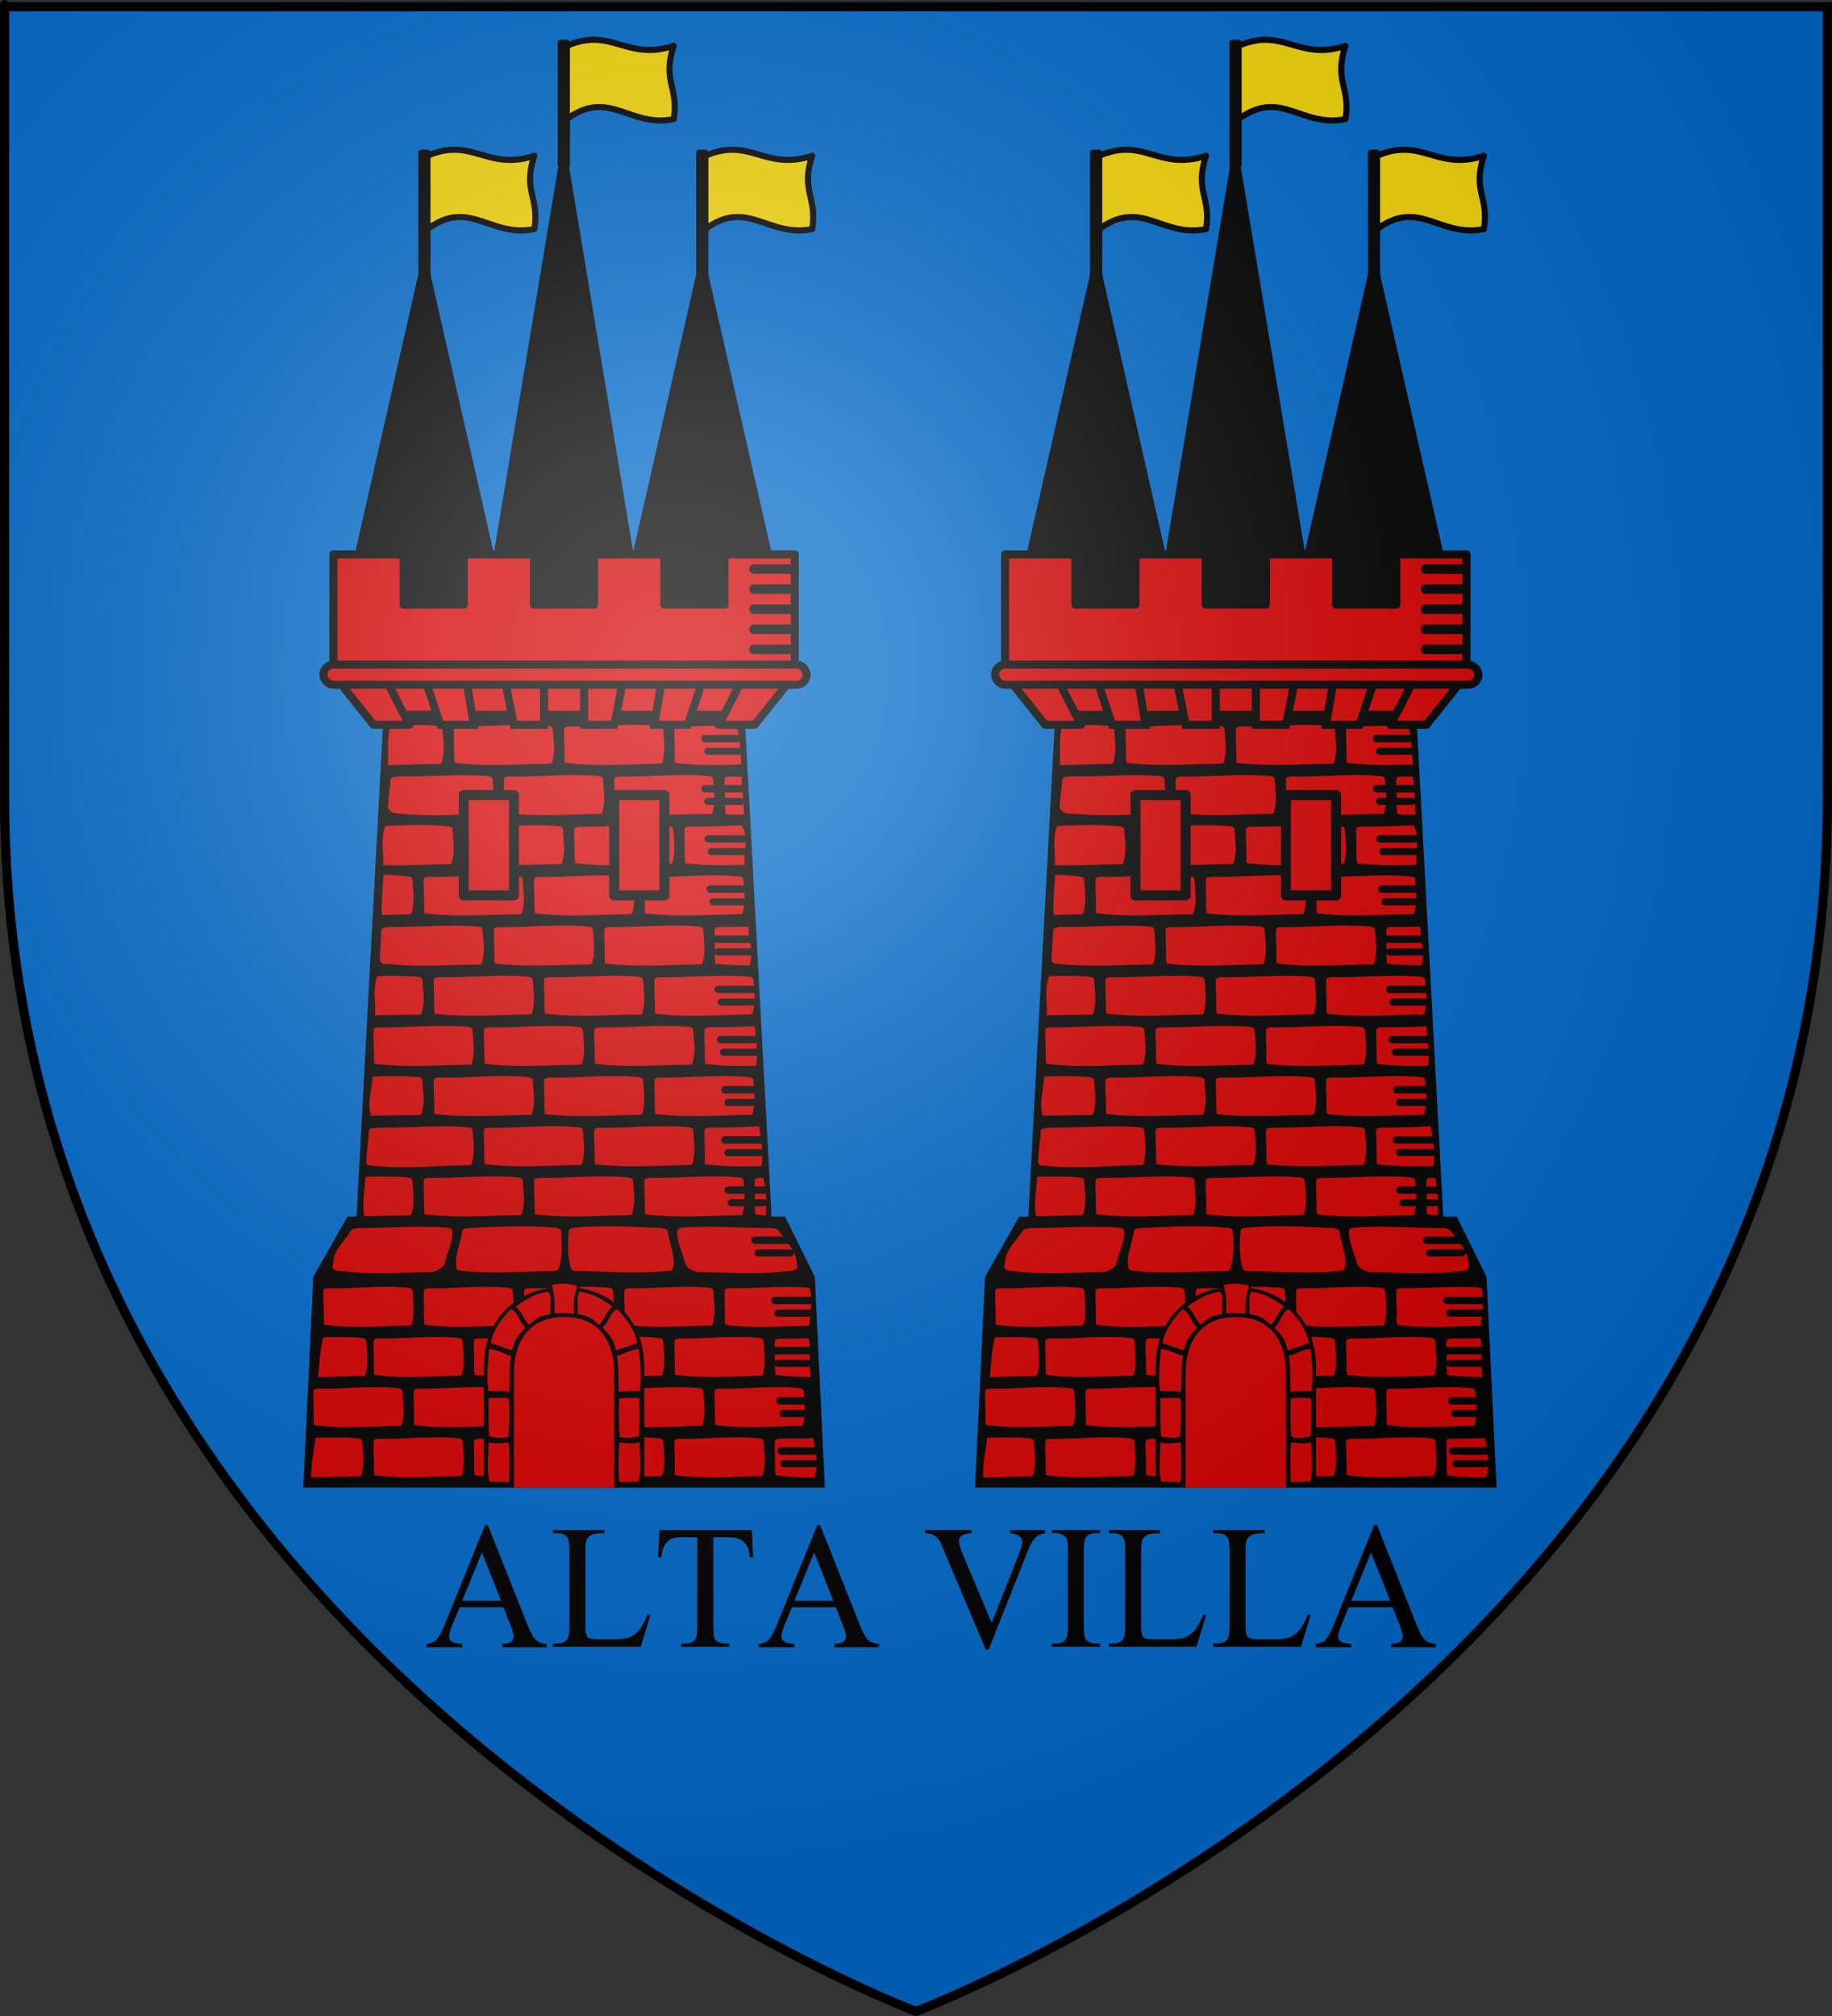 <?xml version="1.0" encoding="UTF-8" standalone="no"?>
<!-- Created with Inkscape (http://www.inkscape.org/) -->
<svg
   xmlns:svg="http://www.w3.org/2000/svg"
   xmlns="http://www.w3.org/2000/svg"
   xmlns:xlink="http://www.w3.org/1999/xlink"
   version="1.0"
   width="600"
   height="660"
   id="svg2">
  <rect width="100%" height="100%" fill="#333333" stroke="none"/>
  <defs
     id="defs6">
    <linearGradient
       id="linearGradient2893">
      <stop
         style="stop-color:#ffffff;stop-opacity:0.314"
         offset="0"
         id="stop2895" />
      <stop
         style="stop-color:#ffffff;stop-opacity:0.251"
         offset="0.19"
         id="stop2897" />
      <stop
         style="stop-color:#6b6b6b;stop-opacity:0.125"
         offset="0.6"
         id="stop2901" />
      <stop
         style="stop-color:#000000;stop-opacity:0.125"
         offset="1"
         id="stop2899" />
    </linearGradient>
    <radialGradient
       cx="221.445"
       cy="226.331"
       r="300"
       fx="221.445"
       fy="226.331"
       id="radialGradient3163"
       xlink:href="#linearGradient2893"
       gradientUnits="userSpaceOnUse"
       gradientTransform="matrix(1.353,0,0,1.349,-77.629,-85.747)" />
  </defs>
  <g
     style="display:inline"
     id="layer3">
    <path
       d="M 300,658.5 C 300,658.5 598.5,546.18 598.5,260.728 C 598.5,-24.723 598.5,2.176 598.5,2.176 L 1.5,2.176 L 1.5,260.728 C 1.5,546.18 300,658.5 300,658.5 z "
       style="fill:#0169c9;fill-opacity:1;fill-rule:evenodd;stroke:none;stroke-width:1px;stroke-linecap:butt;stroke-linejoin:miter;stroke-opacity:1"
       id="path2855" />
  </g>
  <g
     id="layer4">
    <g
       id="g3555">
      <path
         d="M 138,90 L 113,200 L 114,200 L 115,200 L 163,200 L 164,200 L 165,200 L 140,90 L 139,90 L 138,90 z "
         style="fill:#000000;fill-opacity:1;fill-rule:evenodd;stroke:#000000;stroke-width:2;stroke-linecap:butt;stroke-linejoin:miter;stroke-miterlimit:4;stroke-dasharray:none;stroke-opacity:1"
         id="path2475" />
      <path
         d="M 183.6,50 L 158.6,200 L 160.6,200 L 208.6,200 L 210.6,200 L 185.6,50 L 183.6,50 z "
         style="fill:#000000;fill-opacity:1;fill-rule:evenodd;stroke:none;stroke-width:1px;stroke-linecap:butt;stroke-linejoin:miter;stroke-opacity:1"
         id="path3446" />
      <use
         transform="translate(91,0)"
         id="use3448"
         x="0"
         y="0"
         width="600"
         height="660"
         xlink:href="#path2475" />
      <g
         transform="translate(-1,20)"
         id="g3544">
        <rect
           width="2"
           height="40"
           x="139"
           y="30"
           style="opacity:1;fill:#000000;fill-opacity:1;fill-rule:evenodd;stroke:#000000;stroke-width:2;stroke-linecap:round;stroke-linejoin:round;stroke-miterlimit:4;stroke-dasharray:none;stroke-dashoffset:0;stroke-opacity:1"
           id="rect3536" />
        <path
           d="M 141,31 C 155.763,24.64 160.415,36.129 176,31 C 172.141,42.572 177.736,44.553 176,55 C 161.531,57.94 154.823,44.794 141,55 L 141,31 z "
           style="fill:#f2d207;fill-opacity:1;fill-rule:evenodd;stroke:#000000;stroke-width:2;stroke-linecap:round;stroke-linejoin:round;stroke-miterlimit:4;stroke-dasharray:none;stroke-dashoffset:0;stroke-opacity:1"
           id="rect3538" />
      </g>
      <use
         transform="translate(45.656,-36)"
         id="use3551"
         x="0"
         y="0"
         width="600"
         height="660"
         xlink:href="#g3544" />
      <use
         transform="translate(91,0)"
         id="use3553"
         x="0"
         y="0"
         width="600"
         height="660"
         xlink:href="#g3544" />
      <g
         transform="matrix(3.285,0,0,3.285,-1014.286,-1380.112)"
         id="g2383">
        <path
           d="M 347,491.375 L 344.312,541.375 L 343.406,541.375 L 340,547.375 L 339,568.375 L 391,568.375 L 390,547.375 L 387.031,541.375 L 385.688,541.375 L 383,491.375 L 347,491.375 z "
           style="fill:#000000;fill-rule:evenodd;stroke:none;stroke-width:1px;stroke-linecap:butt;stroke-linejoin:miter;stroke-opacity:1"
           id="path3471" />
        <path
           d="M 342,475.375 L 342,480.375 L 342,487.375 L 388,487.375 L 388,480.375 L 388,475.375 L 381,475.375 L 381,480.375 L 375,480.375 L 375,475.375 L 368,475.375 L 368,480.375 L 362,480.375 L 362,475.375 L 355,475.375 L 355,480.375 L 349,480.375 L 349,475.375 L 342,475.375 z "
           style="opacity:1;fill:#d40000;fill-opacity:1;fill-rule:evenodd;stroke:#000000;stroke-width:0.8;stroke-linecap:round;stroke-linejoin:round;stroke-miterlimit:4;stroke-dasharray:none;stroke-dashoffset:0;stroke-opacity:1"
           id="rect3155" />
        <path
           d="M 342,487.375 L 347,491.362 L 383,491.362 L 388,487.375 L 342,487.375 z "
           style="fill:#d40000;fill-opacity:1;fill-rule:evenodd;stroke:#000000;stroke-width:0.8;stroke-linecap:round;stroke-linejoin:round;stroke-miterlimit:4;stroke-dasharray:none;stroke-opacity:1"
           id="path3157" />
        <path
           d="M 351.451,537.513 C 354.354,537.582 357.348,537.182 360.421,537.465 C 360.707,537.521 360.874,537.57 360.878,537.82 C 360.939,538.803 361.119,539.803 360.877,540.786 C 360.799,541.216 360.779,541.254 360.387,541.235 C 357.396,541.264 354.684,541.538 351.417,541.18 C 350.879,541.15 351.149,541.101 351.045,540.66 C 351.078,539.519 350.982,538.856 351.003,537.975 C 351.032,537.493 351.07,537.639 351.451,537.513 z "
           style="fill:#d40000;fill-rule:evenodd;stroke:none"
           id="path3191" />
        <path
           d="M 355.438,542.512 C 355.056,542.646 354.889,542.471 354.812,542.981 C 354.665,543.969 354.252,544.771 354.219,545.993 C 354.322,546.465 354.152,546.705 354.688,546.763 C 357.957,547.12 361.025,546.82 364.016,546.79 C 364.408,546.81 364.527,546.488 364.605,546.027 C 364.847,544.974 364.765,543.9 364.703,542.847 C 364.7,542.579 364.447,542.539 364.161,542.478 C 361.259,542.202 358.342,542.377 355.438,542.512 z M 344.438,542.512 C 344.056,542.646 343.984,542.368 343.469,543.181 C 342.7,544.252 342.002,544.872 341.969,546.094 C 341.726,546.752 342.341,546.798 343.156,546.83 C 346.423,547.213 348.728,546.928 351.719,546.897 C 352.111,546.918 353.016,546.488 353.094,546.027 C 353.336,544.974 353.936,543.9 353.875,542.847 C 353.872,542.579 353.692,542.539 353.406,542.478 C 350.421,542.235 347.427,542.526 344.438,542.512 z "
           style="fill:#d40000;fill-rule:evenodd;stroke:none"
           id="use3197" />
        <use
           id="use3207"
           x="11"
           y="0"
           width="1"
           height="1"
           xlink:href="#path3191" />
        <use
           id="use3209"
           x="22"
           y="0"
           width="1"
           height="1"
           xlink:href="#path3191" />
        <path
           d="M 350.031,492.375 C 349.25,492.387 348.461,492.437 347.656,492.469 C 347.347,493.996 347.514,495.081 347.438,496.375 C 349.102,496.361 350.683,496.266 352.375,496.25 C 352.767,496.269 352.797,496.212 352.875,495.781 C 353.117,494.798 352.936,493.796 352.875,492.812 C 352.872,492.562 352.692,492.525 352.406,492.469 C 351.578,492.393 350.812,492.363 350.031,492.375 z M 382.125,492.375 C 380.2,492.413 378.291,492.544 376.438,492.5 C 376.056,492.626 376.029,492.487 376,492.969 C 375.979,493.85 376.064,494.515 376.031,495.656 C 376.135,496.097 375.868,496.157 376.406,496.188 C 378.672,496.435 380.677,496.38 382.688,496.312 C 382.497,495.001 382.624,493.532 382.125,492.375 z M 355.125,497.375 C 352.85,497.365 350.614,497.551 348.438,497.5 C 348.056,497.626 347.717,497.455 347.688,497.938 C 347.667,498.819 347.47,499.39 347.438,500.531 C 347.541,500.972 347.868,501.157 348.406,501.188 C 351.673,501.545 354.384,501.278 357.375,501.25 C 357.767,501.269 357.797,501.212 357.875,500.781 C 358.117,499.798 357.936,498.796 357.875,497.812 C 357.872,497.562 357.692,497.525 357.406,497.469 C 356.638,497.398 355.883,497.378 355.125,497.375 z M 381.438,497.5 C 381.056,497.626 381.029,497.487 381,497.969 C 380.979,498.85 381.064,499.515 381.031,500.656 C 381.135,501.097 380.962,501.282 381.5,501.312 C 382.066,501.374 382.4,501.284 382.938,501.312 L 382.688,497.531 C 382.32,497.535 381.802,497.509 381.438,497.5 z M 350.281,502.344 C 349.26,502.352 348.234,502.4 347.188,502.438 C 346.675,503.74 347.031,505.041 346.969,506.344 C 349.251,506.416 351.131,506.271 353.375,506.25 C 353.767,506.269 353.797,506.212 353.875,505.781 C 354.117,504.798 353.936,503.796 353.875,502.812 C 353.872,502.562 353.692,502.525 353.406,502.469 C 352.318,502.369 351.302,502.336 350.281,502.344 z M 382.719,502.375 C 380.937,502.424 379.158,502.541 377.438,502.5 C 377.056,502.626 377.029,502.487 377,502.969 C 376.979,503.85 377.064,504.515 377.031,505.656 C 377.135,506.097 376.868,506.157 377.406,506.188 C 379.415,506.407 381.217,506.366 383,506.312 C 382.901,504.997 383.428,503.603 382.719,502.375 z M 347,507.312 C 346.941,508.628 346.739,509.997 346.844,511.312 C 347.761,511.282 348.428,511.259 349.375,511.25 C 349.767,511.269 349.797,511.212 349.875,510.781 C 350.117,509.798 349.936,508.796 349.875,507.812 C 349.872,507.562 349.692,507.525 349.406,507.469 C 348.518,507.387 347.875,507.308 347,507.312 z M 354.125,512.375 C 351.85,512.365 349.614,512.551 347.438,512.5 C 347.056,512.626 346.811,512.487 346.781,512.969 C 346.76,513.85 346.658,514.609 346.625,515.75 C 346.729,516.191 346.868,516.157 347.406,516.188 C 350.673,516.545 353.384,516.278 356.375,516.25 C 356.767,516.269 356.797,516.212 356.875,515.781 C 357.117,514.798 356.936,513.796 356.875,512.812 C 356.872,512.562 356.692,512.525 356.406,512.469 C 355.638,512.398 354.883,512.378 354.125,512.375 z M 383.375,512.469 C 382.39,512.507 381.403,512.523 380.438,512.5 C 380.056,512.626 380.029,512.487 380,512.969 C 379.979,513.85 380.064,514.515 380.031,515.656 C 380.135,516.097 379.868,516.157 380.406,516.188 C 381.488,516.306 382.51,516.332 383.5,516.344 C 383.909,515.047 383.419,513.766 383.375,512.469 z M 348.375,517.375 C 347.701,517.367 347.041,517.385 346.375,517.406 C 345.888,518.868 346.244,520.011 346.156,521.312 C 347.627,521.286 348.869,521.264 350.375,521.25 C 350.767,521.269 350.797,521.212 350.875,520.781 C 351.117,519.798 350.936,518.796 350.875,517.812 C 350.872,517.562 350.692,517.525 350.406,517.469 C 349.724,517.406 349.049,517.383 348.375,517.375 z M 384,522.406 C 382.457,522.462 380.933,522.535 379.438,522.5 C 379.056,522.626 379.029,522.487 379,522.969 C 378.979,523.85 379.064,524.515 379.031,525.656 C 379.135,526.097 378.868,526.157 379.406,526.188 C 381.092,526.372 382.651,526.375 384.156,526.344 C 384.371,524.963 384.119,523.703 384,522.406 z M 348.156,527.375 C 347.425,527.374 346.686,527.376 345.906,527.406 C 345.816,528.732 345.366,530.145 345.75,531.312 C 347.386,531.296 348.71,531.266 350.375,531.25 C 350.767,531.269 350.797,531.212 350.875,530.781 C 351.117,529.798 350.936,528.796 350.875,527.812 C 350.872,527.562 350.692,527.525 350.406,527.469 C 349.605,527.395 348.888,527.376 348.156,527.375 z M 353.094,532.375 C 350.766,532.365 348.427,532.551 346.25,532.5 C 345.868,532.626 345.561,532.487 345.531,532.969 C 345.51,533.85 345.314,534.797 345.281,535.938 C 345.385,536.378 345.493,536.282 346.031,536.312 C 349.298,536.67 352.384,536.278 355.375,536.25 C 355.767,536.269 355.797,536.212 355.875,535.781 C 356.117,534.798 355.936,533.796 355.875,532.812 C 355.872,532.562 355.692,532.525 355.406,532.469 C 354.638,532.398 353.87,532.378 353.094,532.375 z M 384.438,532.375 C 382.745,532.428 381.073,532.539 379.438,532.5 C 379.056,532.626 379.029,532.487 379,532.969 C 378.979,533.85 379.064,534.515 379.031,535.656 C 379.135,536.097 378.868,536.157 379.406,536.188 C 381.292,536.394 383.011,536.39 384.688,536.344 C 384.925,535.028 384.623,533.691 384.438,532.375 z M 347.281,537.375 C 346.573,537.369 345.887,537.382 345.188,537.406 C 345.154,538.724 344.809,540.026 345.094,541.344 C 346.52,541.315 347.913,541.264 349.375,541.25 C 349.767,541.269 349.797,541.212 349.875,540.781 C 350.117,539.798 349.936,538.796 349.875,537.812 C 349.872,537.562 349.692,537.525 349.406,537.469 C 348.689,537.403 347.989,537.381 347.281,537.375 z M 384.438,537.5 C 384.056,537.626 384.029,537.487 384,537.969 C 383.979,538.85 384.064,539.515 384.031,540.656 C 384.135,541.097 383.868,541.157 384.406,541.188 C 384.642,541.213 384.895,541.23 385.125,541.25 C 385.172,540.007 385.179,538.774 384.875,537.531 C 384.732,537.53 384.58,537.503 384.438,537.5 z "
           style="fill:#d40000;fill-rule:evenodd;stroke:none"
           id="P1" />
        <use
           id="use3213"
           x="6"
           y="-5"
           width="1"
           height="1"
           xlink:href="#path3191" />
        <use
           id="use3215"
           x="17"
           y="-5"
           width="1"
           height="1"
           xlink:href="#path3191" />
        <use
           id="use3225"
           x="1"
           y="-10"
           width="1"
           height="1"
           xlink:href="#path3191" />
        <use
           id="use3227"
           x="12"
           y="-10"
           width="1"
           height="1"
           xlink:href="#path3191" />
        <use
           id="use3229"
           x="23"
           y="-10"
           width="1"
           height="1"
           xlink:href="#path3191" />
        <use
           id="use3231"
           x="-5"
           y="-15"
           width="1"
           height="1"
           xlink:href="#path3191" />
        <use
           id="use3233"
           x="6"
           y="-15"
           width="1"
           height="1"
           xlink:href="#path3191" />
        <use
           id="use3235"
           x="17"
           y="-15"
           width="1"
           height="1"
           xlink:href="#path3191" />
        <use
           id="use3239"
           x="23"
           y="-20"
           width="1"
           height="1"
           xlink:href="#path3191" />
        <use
           id="use3241"
           x="12"
           y="-20"
           width="1"
           height="1"
           xlink:href="#path3191" />
        <use
           id="use3243"
           x="1"
           y="-20"
           width="1"
           height="1"
           xlink:href="#path3191" />
        <use
           id="use3249"
           x="7"
           y="-25"
           width="1"
           height="1"
           xlink:href="#path3191" />
        <use
           id="use3251"
           x="18"
           y="-25"
           width="1"
           height="1"
           xlink:href="#path3191" />
        <use
           id="use3255"
           x="22"
           y="-30"
           width="1"
           height="1"
           xlink:href="#path3191" />
        <use
           id="use3257"
           x="11"
           y="-30"
           width="1"
           height="1"
           xlink:href="#path3191" />
        <use
           id="use3259"
           x="0"
           y="-30"
           width="1"
           height="1"
           xlink:href="#path3191" />
        <use
           id="use3265"
           x="4"
           y="-35"
           width="1"
           height="1"
           xlink:href="#path3191" />
        <use
           id="use3267"
           x="15"
           y="-35"
           width="1"
           height="1"
           xlink:href="#path3191" />
        <use
           id="use3273"
           x="19"
           y="-40"
           width="1"
           height="1"
           xlink:href="#path3191" />
        <use
           id="use3275"
           x="8"
           y="-40"
           width="1"
           height="1"
           xlink:href="#path3191" />
        <use
           id="use3281"
           x="3"
           y="-45"
           width="1"
           height="1"
           xlink:href="#path3191" />
        <use
           id="use3283"
           x="14"
           y="-45"
           width="1"
           height="1"
           xlink:href="#path3191" />
        <path
           d="M 388,487.362 L 384,492.362 L 380.434,492.362 L 383,487.362 L 388,487.362 z "
           style="fill:#d40000;fill-rule:evenodd;stroke:#000000;stroke-width:0.8;stroke-linecap:round;stroke-linejoin:round;stroke-miterlimit:4;stroke-dasharray:none;stroke-opacity:1"
           id="path3321" />
        <use
           transform="matrix(-1,0,0,1,730,0)"
           id="use3323"
           x="0"
           y="0"
           width="1"
           height="1"
           xlink:href="#path3321" />
        <path
           d="M 351,487.362 L 352.667,492.362 L 356,492.362 L 355.167,487.362 L 351,487.362 z "
           style="fill:#d40000;fill-rule:evenodd;stroke:#000000;stroke-width:0.8;stroke-linecap:butt;stroke-linejoin:miter;stroke-miterlimit:4;stroke-dasharray:none;stroke-opacity:1"
           id="path3325" />
        <use
           transform="matrix(-1,0,0,1,730,0)"
           id="use3327"
           x="0"
           y="0"
           width="1"
           height="1"
           xlink:href="#path3325" />
        <path
           d="M 359,487.362 L 363,487.362 L 363,492.362 L 360,492.362 L 359,487.362 z "
           style="fill:#d40000;fill-rule:evenodd;stroke:#000000;stroke-width:0.8;stroke-linecap:butt;stroke-linejoin:miter;stroke-miterlimit:4;stroke-dasharray:none;stroke-opacity:1"
           id="path3329" />
        <use
           transform="matrix(-1,0,0,1,730,0)"
           id="use3331"
           x="0"
           y="0"
           width="1"
           height="1"
           xlink:href="#path3329" />
        <rect
           width="48.191"
           height="2"
           ry="1"
           x="341"
           y="486.362"
           style="opacity:1;fill:#d40000;fill-opacity:1;fill-rule:evenodd;stroke:#000000;stroke-width:0.8;stroke-linecap:round;stroke-linejoin:round;stroke-miterlimit:4;stroke-dasharray:none;stroke-dashoffset:0;stroke-opacity:1"
           id="rect3351" />
        <rect
           width="5"
           height="10"
           x="355"
           y="499.362"
           style="opacity:1;fill:#d40000;fill-opacity:1;fill-rule:evenodd;stroke:#000000;stroke-width:1;stroke-linecap:round;stroke-linejoin:round;stroke-miterlimit:4;stroke-dasharray:none;stroke-dashoffset:0;stroke-opacity:1"
           id="rect3353" />
        <use
           id="use3355"
           x="15"
           y="0"
           width="1"
           height="1"
           xlink:href="#rect3353" />
        <path
           d="M 383.926,476.837 L 387.526,476.837"
           style="fill:none;fill-rule:evenodd;stroke:#000000;stroke-width:0.949px;stroke-linecap:round;stroke-linejoin:miter;stroke-opacity:1"
           id="path3357" />
        <use
           id="use3359"
           x="0"
           y="2"
           width="1"
           height="1"
           xlink:href="#path3357" />
        <use
           id="use3361"
           x="0"
           y="4"
           width="1"
           height="1"
           xlink:href="#path3357" />
        <use
           id="use3363"
           x="0"
           y="6"
           width="1"
           height="1"
           xlink:href="#path3357" />
        <use
           id="use3365"
           x="0"
           y="8"
           width="1"
           height="1"
           xlink:href="#path3357" />
        <g
           id="g3387">
          <path
             d="M 379.032,493.73 L 382.632,493.73"
             style="fill:none;fill-rule:evenodd;stroke:#000000;stroke-width:0.736px;stroke-linecap:round;stroke-linejoin:miter;stroke-opacity:1"
             id="use3367" />
          <path
             d="M 379.331,494.994 L 382.566,494.994"
             style="fill:none;fill-rule:evenodd;stroke:#000000;stroke-width:0.698px;stroke-linecap:round;stroke-linejoin:miter;stroke-opacity:1"
             id="use3375" />
        </g>
        <use
           id="use3391"
           x="0"
           y="5"
           width="1"
           height="1"
           xlink:href="#g3387" />
        <use
           id="use3393"
           x="0.336"
           y="10"
           width="1"
           height="1"
           xlink:href="#g3387" />
        <use
           id="use3395"
           x="0.534"
           y="15"
           width="1"
           height="1"
           xlink:href="#g3387" />
        <use
           id="use3397"
           x="1"
           y="20"
           width="1"
           height="1"
           xlink:href="#g3387" />
        <use
           id="use3399"
           x="1.333"
           y="25"
           width="1"
           height="1"
           xlink:href="#g3387" />
        <use
           id="use3401"
           x="1.553"
           y="30"
           width="1"
           height="1"
           xlink:href="#g3387" />
        <use
           id="use3403"
           x="2"
           y="35"
           width="1"
           height="1"
           xlink:href="#g3387" />
        <use
           id="use3405"
           x="2"
           y="40"
           width="1"
           height="1"
           xlink:href="#g3387" />
        <use
           id="use3407"
           x="2.33"
           y="45"
           width="1"
           height="1"
           xlink:href="#g3387" />
        <use
           transform="matrix(-1,0,0,1,730.164,0)"
           id="use3290"
           x="0"
           y="0"
           width="744.094"
           height="1052.362"
           xlink:href="#use3197" />
        <use
           id="use3409"
           x="5"
           y="50"
           width="1"
           height="1"
           xlink:href="#g3387" />
        <path
           d="M 341.406,548.513 C 344.018,548.582 346.713,548.182 349.479,548.465 C 349.736,548.521 349.887,548.57 349.89,548.82 C 349.945,549.803 350.107,550.803 349.89,551.786 C 349.819,552.216 349.801,552.254 349.449,552.235 C 346.756,552.264 344.316,552.538 341.375,552.18 C 340.891,552.15 341.134,552.101 341.041,551.66 C 341.07,550.519 340.984,549.856 341.003,548.975 C 341.029,548.493 341.063,548.639 341.406,548.513 z "
           style="fill:#d40000;fill-rule:evenodd;stroke:none"
           id="path3411" />
        <use
           id="use3413"
           x="10"
           y="0"
           width="1"
           height="1"
           xlink:href="#path3411" />
        <use
           id="use3415"
           x="20"
           y="0"
           width="1"
           height="1"
           xlink:href="#path3411" />
        <use
           id="use3417"
           x="30"
           y="0"
           width="1"
           height="1"
           xlink:href="#path3411" />
        <path
           d="M 387.406,548.375 C 385.359,548.365 383.365,548.551 381.406,548.5 C 381.063,548.626 381.026,548.487 381,548.969 C 380.981,549.85 381.061,550.515 381.031,551.656 C 381.125,552.097 380.891,552.157 381.375,552.188 C 384.315,552.545 386.745,552.278 389.438,552.25 C 389.523,551.381 389.84,549.42 389.469,548.469 C 388.777,548.398 388.089,548.378 387.406,548.375 z M 342.906,553.375 C 342.263,553.369 341.635,553.382 341,553.406 C 340.594,554.84 340.642,556.058 340.469,557.375 C 341.932,557.358 343.354,557.266 344.844,557.25 C 345.196,557.269 345.211,557.212 345.281,556.781 C 345.499,555.798 345.336,554.796 345.281,553.812 C 345.278,553.562 345.132,553.525 344.875,553.469 C 344.224,553.402 343.55,553.381 342.906,553.375 z M 389.406,553.5 C 388.709,553.526 387.093,553.549 386.406,553.531 C 386.063,553.657 386.026,553.487 386,553.969 C 385.981,554.85 386.061,555.515 386.031,556.656 C 386.125,557.097 385.891,557.157 386.375,557.188 C 387.315,557.302 388.732,557.361 389.594,557.375 C 389.399,556.086 389.601,554.789 389.406,553.5 z M 342.344,563.375 C 341.634,563.374 340.919,563.376 340.219,563.406 C 340.07,564.722 339.731,566.06 339.812,567.375 C 341.369,567.366 342.86,567.267 344.438,567.25 C 344.79,567.269 344.805,567.212 344.875,566.781 C 345.093,565.798 344.93,564.796 344.875,563.812 C 344.872,563.562 344.726,563.525 344.469,563.469 C 343.749,563.395 343.054,563.376 342.344,563.375 z M 389.844,563.438 C 388.687,563.49 387.533,563.53 386.406,563.5 C 386.063,563.626 386.026,563.487 386,563.969 C 385.981,564.85 386.061,565.515 386.031,566.656 C 386.125,567.097 385.891,567.157 386.375,567.188 C 387.632,567.34 388.804,567.384 389.938,567.375 C 390.516,565.964 389.974,564.731 389.844,563.438 z "
           style="fill:#d40000;fill-rule:evenodd;stroke:none;stroke-width:1px;stroke-linecap:butt;stroke-linejoin:miter;stroke-opacity:1"
           id="P2" />
        <use
           id="use3421"
           x="5"
           y="5"
           width="1"
           height="1"
           xlink:href="#path3411" />
        <use
           id="use3423"
           x="15"
           y="5"
           width="1"
           height="1"
           xlink:href="#path3411" />
        <use
           id="use3425"
           x="25"
           y="5"
           width="1"
           height="1"
           xlink:href="#path3411" />
        <use
           id="use3427"
           x="35"
           y="5"
           width="1"
           height="1"
           xlink:href="#path3411" />
        <use
           id="use3431"
           x="-1"
           y="10"
           width="1"
           height="1"
           xlink:href="#path3411" />
        <use
           id="use3433"
           x="9"
           y="10"
           width="1"
           height="1"
           xlink:href="#path3411" />
        <use
           id="use3439"
           x="29"
           y="10"
           width="1"
           height="1"
           xlink:href="#path3411" />
        <use
           id="use3443"
           x="5"
           y="15"
           width="1"
           height="1"
           xlink:href="#path3411" />
        <use
           id="use3445"
           x="15"
           y="15"
           width="1"
           height="1"
           xlink:href="#path3411" />
        <use
           id="use3447"
           x="25"
           y="15"
           width="1"
           height="1"
           xlink:href="#path3411" />
        <use
           id="use3469"
           x="7"
           y="61"
           width="1"
           height="1"
           xlink:href="#g3387" />
        <use
           id="use3475"
           x="39"
           y="10"
           width="1"
           height="1"
           xlink:href="#path3411" />
        <use
           id="use3477"
           x="35"
           y="15"
           width="1"
           height="1"
           xlink:href="#path3411" />
        <use
           id="use3465"
           x="7"
           y="56"
           width="1"
           height="1"
           xlink:href="#g3387" />
        <use
           id="use3483"
           x="7.5"
           y="66"
           width="1"
           height="1"
           xlink:href="#g3387" />
        <use
           id="use3485"
           x="7.6"
           y="71"
           width="1"
           height="1"
           xlink:href="#g3387" />
        <path
           d="M 363.584,548.03 C 363.39,548.047 363.787,548.451 363.598,548.479 C 359.733,549.054 357,551.965 357,556.375 L 357,568.375 L 373,568.375 L 373,556.375 C 373,552.082 370.341,549.119 366.559,548.497 C 366.432,548.476 366.669,548.111 366.54,548.096 C 365.408,547.864 364.562,547.756 363.584,548.03 z "
           style="fill:#000000;fill-opacity:1;fill-rule:evenodd;stroke:none"
           id="rect3495" />
        <path
           d="M 360,556.969 L 360,568.375 L 370,568.375 L 370,556.969 C 370,553.597 368.351,551.376 365,551.375 C 361.5,551.374 360,553.852 360,556.969 z "
           style="fill:#d40000;fill-opacity:1;fill-rule:evenodd;stroke:none"
           id="path2266" />
        <path
           d="M 363.433,548.848 C 362.127,549.052 361.388,549.474 360.167,550.348 C 360.8,550.775 360.862,551.497 361.5,552.156 C 362.468,551.332 362.329,551.396 363.665,551.062 C 363.521,550.453 363.865,549.426 363.433,548.848 z M 359.708,550.598 C 358.729,551.577 357.943,552.658 357.699,553.978 C 358.403,554.221 359.084,554.485 359.819,554.697 C 360.158,553.471 360.234,553.444 361.152,552.417 C 360.599,552.077 360.389,550.833 359.708,550.598 z M 357.531,554.562 C 357.427,555.892 357.225,557.443 357.462,558.773 C 358.146,558.73 358.847,558.76 359.531,558.846 C 359.634,557.622 359.498,556.702 359.719,555.25 C 359.09,555.088 358.252,554.586 357.531,554.562 z M 357.469,559.469 C 357.515,560.798 357.422,561.947 357.538,563.277 C 358.135,563.391 358.727,563.518 359.451,563.315 C 359.556,562.09 359.579,560.909 359.5,559.5 C 358.832,559.382 358.144,559.449 357.469,559.469 z M 357.469,563.875 C 357.503,565.205 357.227,566.452 357.562,567.781 L 359.5,567.844 C 359.605,566.619 359.579,565.315 359.5,563.906 C 358.875,563.894 358.229,564.068 357.469,563.875 z "
           style="fill:#d40000;fill-rule:evenodd;stroke:none"
           id="path2271" />
        <path
           d="M 363.798,548.187 C 363.84,548.322 363.845,548.463 363.882,548.602 C 364.095,549.397 364.06,550.367 364.052,551.033 C 364.603,550.934 365.351,550.981 365.971,551.068 C 365.983,550.209 365.909,549.485 366.233,548.658 C 366.284,548.528 366.252,548.38 366.282,548.235 C 365.37,548.096 364.954,547.915 363.798,548.187 z "
           style="fill:#d40000;fill-rule:evenodd;stroke:none"
           id="path3262" />
        <use
           transform="matrix(-1,0,0,1,730,0)"
           id="use3264"
           x="0"
           y="0"
           width="1"
           height="1"
           xlink:href="#path2271" />
      </g>
    </g>
    <use
       transform="translate(220,0)"
       id="use3650"
       x="0"
       y="0"
       width="600"
       height="660"
       xlink:href="#g3555" />
    <path
       d="M 164.89,526.198 L 150.534,526.198 L 148.019,532.37 C 147.399,533.889 147.089,535.023 147.089,535.773 C 147.089,536.369 147.358,536.893 147.896,537.344 C 148.434,537.796 149.596,538.089 151.382,538.224 L 151.382,539.291 L 139.706,539.291 L 139.706,538.224 C 141.256,537.936 142.258,537.561 142.714,537.099 C 143.644,536.176 144.674,534.302 145.804,531.476 L 158.847,499.291 L 159.804,499.291 L 172.71,531.822 C 173.749,534.436 174.693,536.133 175.54,536.912 C 176.388,537.691 177.568,538.128 179.081,538.224 L 179.081,539.291 L 164.452,539.291 L 164.452,538.224 C 165.929,538.147 166.927,537.888 167.447,537.445 C 167.966,537.003 168.226,536.465 168.226,535.83 C 168.226,534.984 167.861,533.648 167.132,531.822 L 164.89,526.198 z M 164.124,524.064 L 157.835,508.26 L 151.382,524.064 L 164.124,524.064 z "
       style="font-size:56px;font-style:normal;font-variant:normal;font-weight:normal;font-stretch:normal;text-align:start;line-height:125%;writing-mode:lr-tb;text-anchor:start;fill:#000000;fill-opacity:1;stroke:none;stroke-width:1px;stroke-linecap:butt;stroke-linejoin:miter;stroke-opacity:1;font-family:Times New Roman"
       id="text3749" />
    <path
       d="M 212.119,528.542 L 213.021,528.739 L 209.85,539.114 L 181.139,539.114 L 181.139,538.071 L 182.533,538.071 C 184.101,538.071 185.222,537.545 185.896,536.492 C 186.279,535.891 186.471,534.5 186.471,532.32 L 186.471,507.652 C 186.471,505.265 186.215,503.771 185.705,503.17 C 184.994,502.343 183.937,501.929 182.533,501.929 L 181.139,501.929 L 181.139,500.886 L 197.928,500.886 L 197.928,501.929 C 195.959,501.91 194.578,502.098 193.785,502.493 C 192.992,502.888 192.45,503.386 192.158,503.987 C 191.866,504.589 191.721,506.026 191.721,508.301 L 191.721,532.32 C 191.721,533.88 191.866,534.951 192.158,535.534 C 192.377,535.928 192.714,536.22 193.17,536.407 C 193.626,536.595 195.047,536.689 197.435,536.689 L 200.142,536.689 C 202.986,536.689 204.982,536.473 206.131,536.041 C 207.279,535.609 208.327,534.843 209.275,533.743 C 210.223,532.644 211.171,530.91 212.119,528.542 L 212.119,528.542 z "
       style="font-size:56px;font-style:normal;font-variant:normal;font-weight:normal;font-stretch:normal;text-align:start;line-height:125%;writing-mode:lr-tb;text-anchor:start;fill:#000000;fill-opacity:1;stroke:none;stroke-width:1px;stroke-linecap:butt;stroke-linejoin:miter;stroke-opacity:1;font-family:Times New Roman"
       id="text3753" />
    <use
       transform="translate(291.187,0)"
       id="use3766"
       x="0"
       y="0"
       width="600"
       height="660"
       xlink:href="#text3749" />
    <use
       transform="translate(-182.368,0)"
       id="use3768"
       x="0"
       y="0"
       width="600"
       height="660"
       xlink:href="#use3766" />
    <use
       transform="translate(182.014,0)"
       id="use3770"
       x="0"
       y="0"
       width="600"
       height="660"
       xlink:href="#text3753" />
    <use
       transform="translate(216.219,0)"
       id="use3772"
       x="0"
       y="0"
       width="600"
       height="660"
       xlink:href="#text3753" />
    <path
       d="M 215.969,500.875 L 215.531,509.844 L 216.594,509.844 C 216.721,508.114 217.107,506.734 217.781,505.719 C 218.456,504.703 219.271,504.014 220.219,503.656 C 220.948,503.393 222.174,503.281 223.906,503.281 L 228.375,503.281 L 228.375,532.5 C 228.375,534.644 228.151,536.023 227.75,536.625 C 227.094,537.603 226.005,538.094 224.438,538.094 L 223.125,538.094 L 223.125,539.125 L 238.844,539.125 L 238.844,538.094 L 237.562,538.094 C 236.122,538.094 235.036,537.696 234.344,536.906 C 233.852,536.323 233.625,534.851 233.625,532.5 L 233.625,503.281 L 238.844,503.281 C 240.375,503.281 241.592,503.545 242.531,504.062 C 243.47,504.58 244.247,505.378 244.812,506.469 C 245.159,507.146 245.424,508.264 245.625,509.844 L 246.656,509.844 L 246.25,500.875 L 215.969,500.875 z M 303.031,500.875 L 303.031,501.906 C 304.161,502 305.053,502.233 305.719,502.562 C 306.384,502.892 306.951,503.323 307.406,503.906 C 307.698,504.282 308.195,505.339 308.906,507.031 L 322.812,540 L 323.812,540 L 336.75,507.438 C 337.497,505.538 338.346,504.14 339.312,503.219 C 339.987,502.598 341,502.151 342.312,501.906 L 342.312,500.875 L 330.875,500.875 L 330.875,501.906 C 331.094,501.944 331.253,501.981 331.344,502 C 332.602,502.207 333.503,502.564 334.031,503.062 C 334.56,503.561 334.812,504.08 334.812,504.625 C 334.812,505.471 334.388,506.975 333.531,509.156 L 324.781,531.312 L 315.344,508.875 C 314.505,506.882 314.094,505.44 314.094,504.5 C 314.094,503.823 314.333,503.245 314.844,502.812 C 315.354,502.38 316.474,502.076 318.188,501.906 L 318.188,500.875 L 303.031,500.875 z M 344.406,500.875 L 344.406,501.906 L 345.719,501.906 C 346.594,501.906 347.448,502.142 348.25,502.594 C 348.815,502.932 349.193,503.342 349.375,503.812 C 349.612,504.433 349.719,505.719 349.719,507.656 L 349.719,532.344 C 349.719,534.638 349.5,536.086 349.062,536.688 C 348.37,537.609 347.25,538.094 345.719,538.094 L 344.406,538.094 L 344.406,539.125 L 360.312,539.125 L 360.312,538.094 L 358.969,538.094 C 358.094,538.094 357.253,537.858 356.469,537.406 C 355.885,537.068 355.495,536.658 355.312,536.188 C 355.076,535.567 354.969,534.281 354.969,532.344 L 354.969,507.656 C 354.969,505.362 355.201,503.914 355.656,503.312 C 356.349,502.391 357.456,501.906 358.969,501.906 L 360.312,501.906 L 360.312,500.875 L 344.406,500.875 z "
       style="font-size:56px;font-style:normal;font-variant:normal;font-weight:normal;font-stretch:normal;text-align:start;line-height:125%;writing-mode:lr-tb;text-anchor:start;fill:#000000;fill-opacity:1;stroke:none;stroke-width:1px;stroke-linecap:butt;stroke-linejoin:miter;stroke-opacity:1;font-family:Times New Roman"
       id="text2471" />
  </g>
  <g
     id="layer2">
    <path
       d="M 300,658.5 C 300,658.5 598.5,546.18 598.5,260.728 C 598.5,-24.723 598.5,2.176 598.5,2.176 L 1.5,2.176 L 1.5,260.728 C 1.5,546.18 300,658.5 300,658.5 z "
       style="opacity:1;fill:url(#radialGradient3163);fill-opacity:1;fill-rule:evenodd;stroke:none;stroke-width:1px;stroke-linecap:butt;stroke-linejoin:miter;stroke-opacity:1"
       id="path2875" />
  </g>
  <g
     id="layer1">
    <path
       d="M 300,658.5 C 300,658.5 1.5,546.18 1.5,260.728 C 1.5,-24.723 1.5,2.176 1.5,2.176 L 598.5,2.176 L 598.5,260.728 C 598.5,546.18 300,658.5 300,658.5 z "
       style="opacity:1;fill:none;fill-opacity:1;fill-rule:evenodd;stroke:#000000;stroke-width:3;stroke-linecap:butt;stroke-linejoin:miter;stroke-miterlimit:4;stroke-dasharray:none;stroke-opacity:1"
       id="path1411" />
  </g>
</svg>
